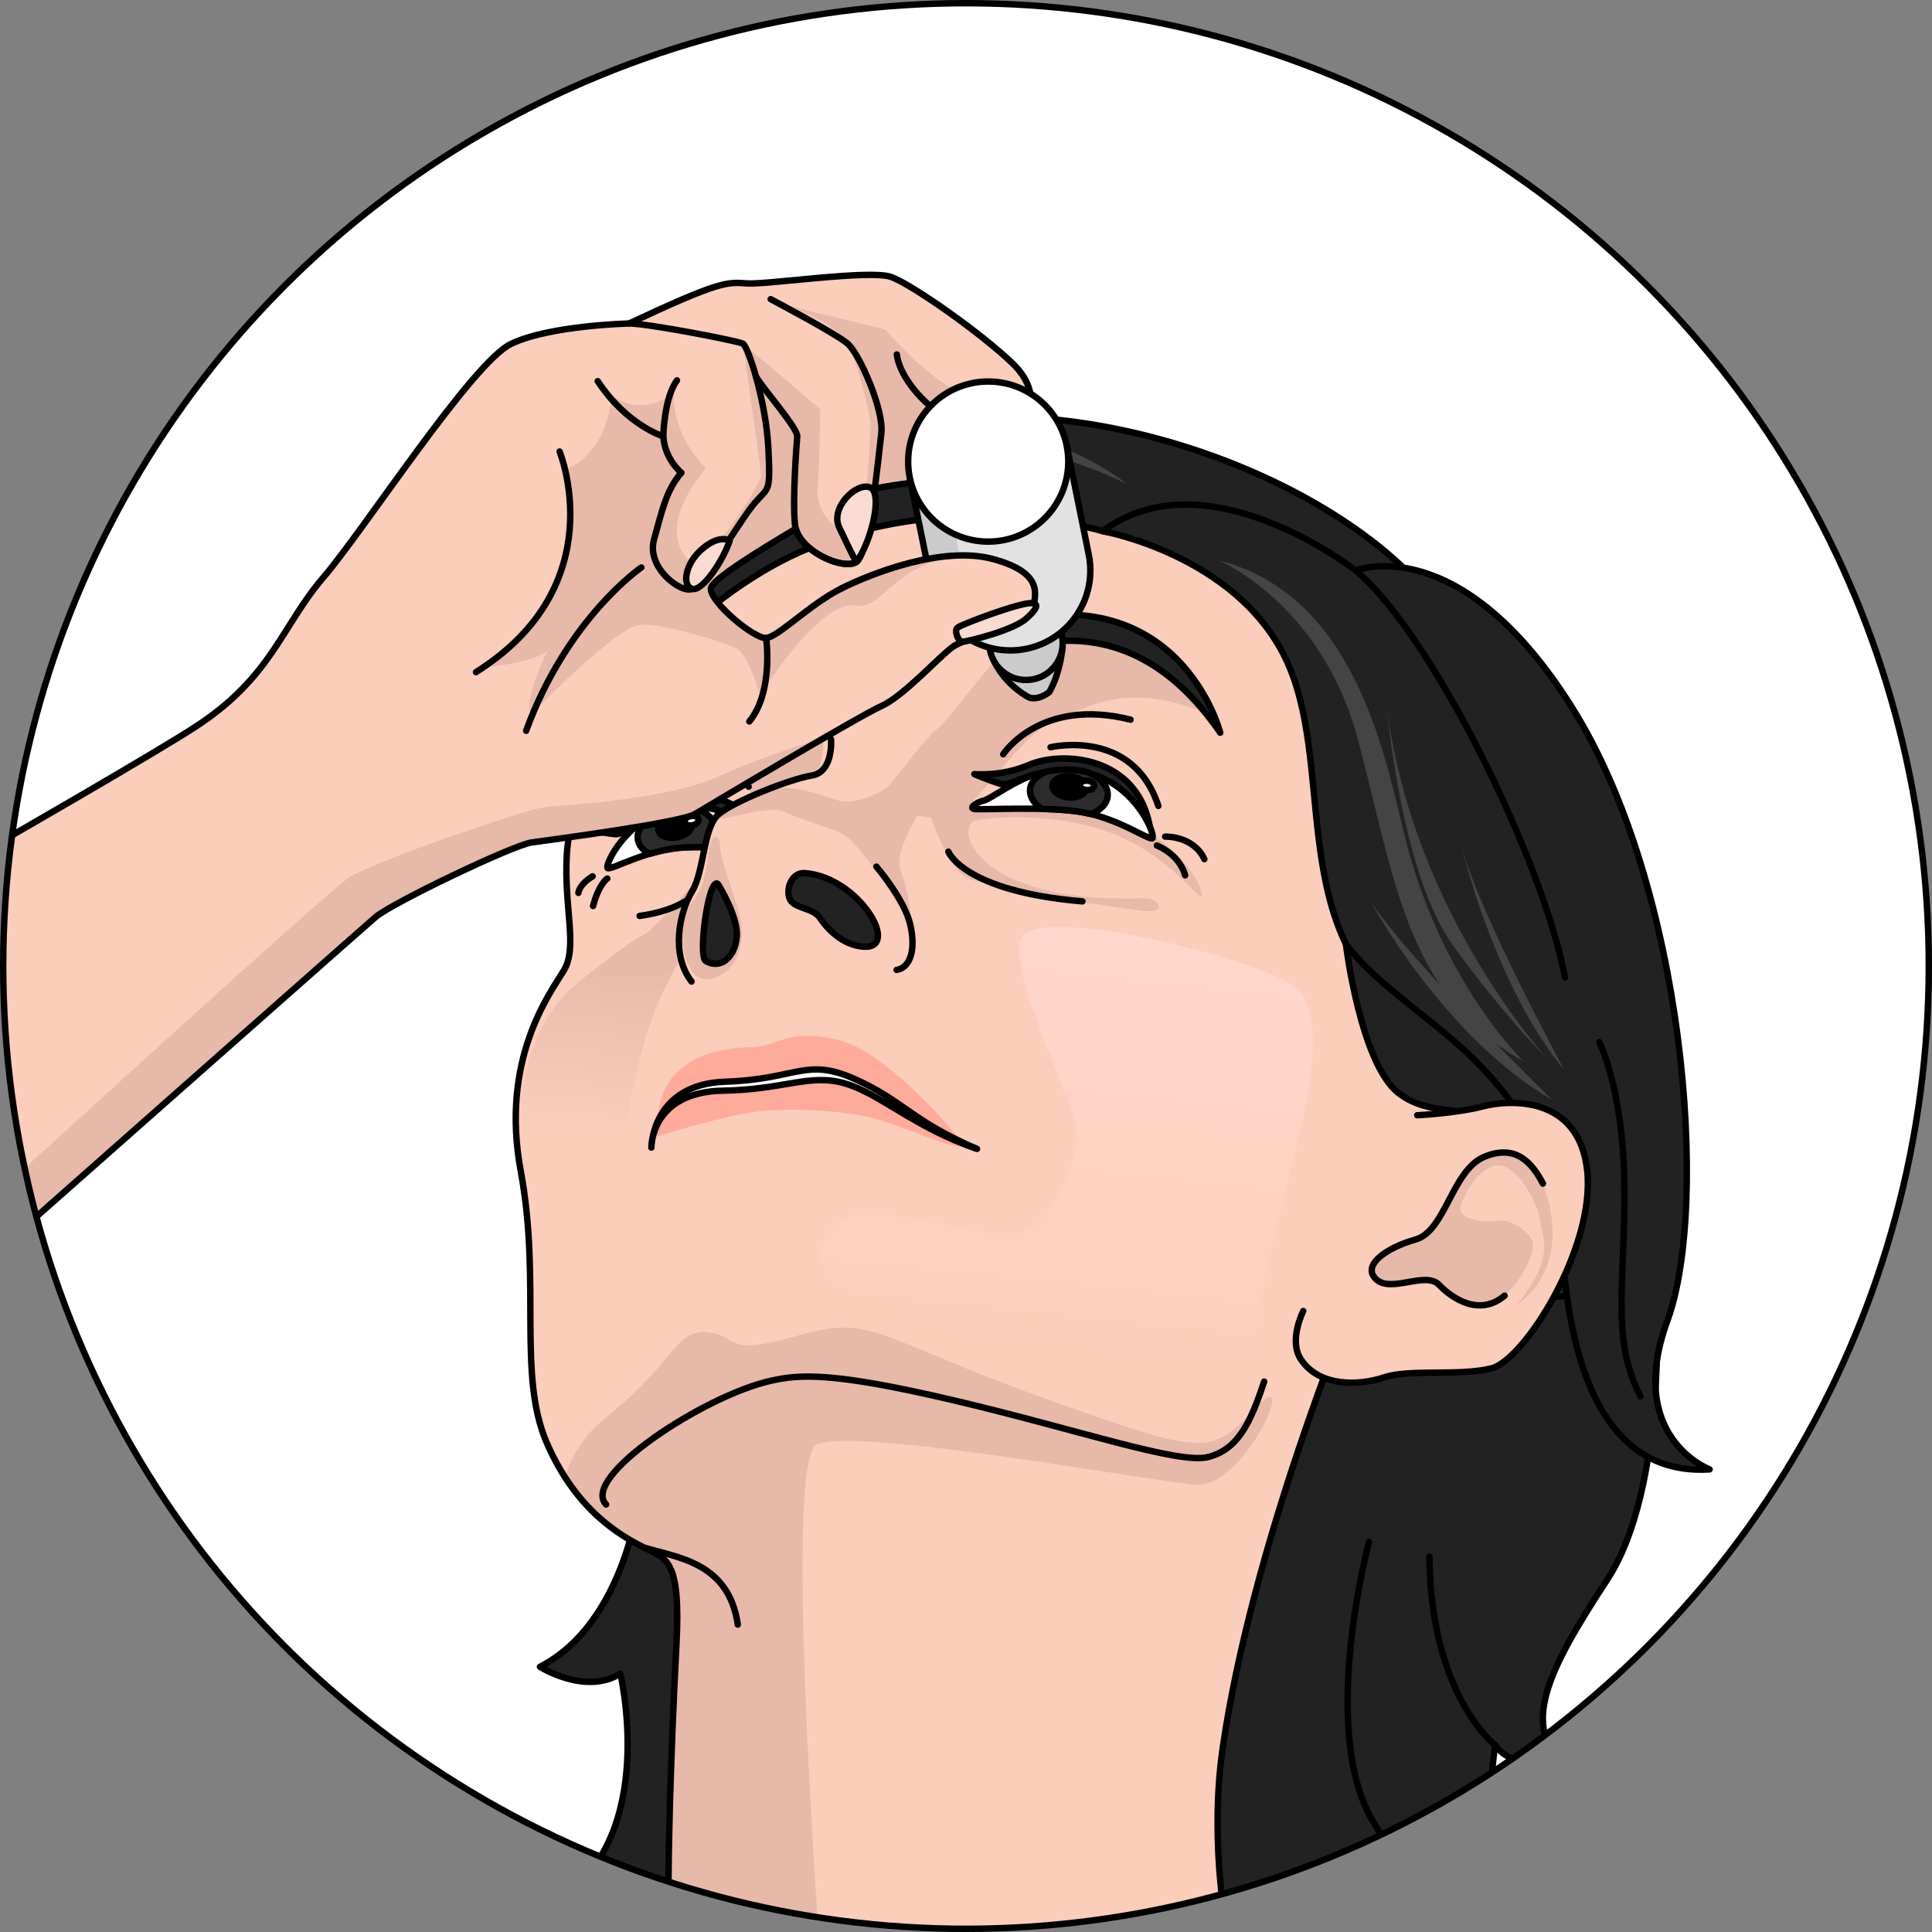 <?xml version="1.0" encoding="utf-8"?>
<!-- Generator: Adobe Illustrator 26.2.1, SVG Export Plug-In . SVG Version: 6.00 Build 0)  -->
<svg version="1.1" id="Camada_1" xmlns="http://www.w3.org/2000/svg" xmlns:xlink="http://www.w3.org/1999/xlink" x="0px" y="0px"
	 width="301px" height="301px" viewBox="0 0 301 301" enable-background="new 0 0 301 301" xml:space="preserve">
<rect x="0" y="0" width="301" height="301" fill="#808080" stroke="none"/>
<g>
	<g>
		<defs>
			<circle id="SVGID_1_" cx="150.5" cy="150.5" r="150"/>
		</defs>
		<clipPath id="SVGID_00000038381505473513050180000014596289654312448934_">
			<use xlink:href="#SVGID_1_"  overflow="visible"/>
		</clipPath>
		<g clip-path="url(#SVGID_00000038381505473513050180000014596289654312448934_)">
			<circle fill="#FFFFFF" cx="150.5" cy="150.5" r="150"/>
			<g>
				<path fill="#222222" stroke="#000000" stroke-linecap="round" stroke-linejoin="round" stroke-miterlimit="10" d="
					M99.695,232.529c0,0-2.04,20.215-15.575,27.155c0,0,7.062,4.483,12.531,1.064c0,0,5.959,25.101-9.455,35.119
					c0,0,15.595,10.709,30.966-6.431c15.371-17.141,6.867-57.992,6.867-57.992L99.695,232.529z"/>
				<g>
					<path fill="#FBCDBB" d="M100.122,104.637C94.24,115.47,88.8,124.813,88.31,133.098s1.761,14.455-0.47,18.109
						c-2.232,3.654-9.934,13.889-6.71,31.244c3.223,17.355-0.563,31.766,4.085,42.409c4.647,10.643,11.585,14.435,15.062,16.225
						c3.478,1.79,5.846,1.564,5.099,15.379c-0.746,13.815-2.017,46.375-0.555,49.274c1.462,2.9,96.821-1.172,96.821-1.172
						s-7.527-21.991-3.173-38.061c4.354-16.071,11.206-36.413,13.154-39.237c1.948-2.824,13.799-11.639,20.969-20.638
						c7.17-8.999,13.498-55.862,12.877-76.198c-0.621-20.337-38.89-42.376-57.289-49.49
						C169.781,73.829,120.623,66.878,100.122,104.637z"/>
					
						<linearGradient id="SVGID_00000181801162949724180370000017557045220953165978_" gradientUnits="userSpaceOnUse" x1="-135.777" y1="260.137" x2="-137.15" y2="328.778" gradientTransform="matrix(0.996 0.085 -0.085 0.996 327.421 -105.532)">
						<stop  offset="0" style="stop-color:#FFD8CC"/>
						<stop  offset="1" style="stop-color:#FBCDBB"/>
					</linearGradient>
					<path fill="url(#SVGID_00000181801162949724180370000017557045220953165978_)" d="M201.125,153.281
						c-8.687-4.941-40.282-12.377-42.114-7.021c-1.833,5.355,7.6,24.067,8.561,28.971c0.961,4.904-3.504,16.924-10.402,17.027
						c-6.898,0.103-21.596-5.279-25.99-2.207c-4.394,3.071-5.543,8.485,3.116,11.976s38.803,20.172,50.076,18.719
						s10.388-8.762,12.918-22.325C199.821,184.858,209.668,158.139,201.125,153.281z"/>
					<path fill="#E6B9A9" d="M127.263,225.015c5.994-2.694,51.404,5.647,59.035,6.295c7.632,0.648,16.388-19.508,9.348-12.017
						c-7.041,7.491-7.38,7.7-33.177-1.537c-25.798-9.237-26.428-13.134-38.253-9.654c-11.825,3.48-8.957-0.12-14.045-0.552
						c-5.088-0.432-4.884,4.71-15.869,13.385c-3.327,2.628-5.235,5.904-6.286,9.195c4.313,6.717,9.431,9.499,12.261,10.955
						c3.478,1.79,5.845,1.564,5.099,15.379c-0.746,13.815-2.017,46.374-0.555,49.274c0.456,0.905,10.067,1.131,23.071,1.013
						C125.986,278.691,122.86,226.993,127.263,225.015z"/>
					<path fill="#E6B9A9" d="M118.342,125.154c0,0-5.405-7.274-10.53-8.501c-5.126-1.228-10.311,1.977-12.252,2.446
						c-1.942,0.469,4.296-13.265,9.913-15.957c5.617-2.693,18.175,0.593,20.529,4.596c2.354,4.003,2.793,8.161,1.713,11.556
						C126.633,122.689,118.342,125.154,118.342,125.154z"/>
					<path fill="#E6B9A9" d="M163.574,96.906c-5.654-0.031-14.094,13.721-17.308,16.432c-3.214,2.711-6.294,7.753-8.822,10.191
						c-2.528,2.437,8.288,4.719,11.296,3.612c3.008-1.108,10.719-13.013,15.165-14.624c4.447-1.611,10.517-6.732,23.347-1.664
						C187.253,110.851,184.45,97.021,163.574,96.906z"/>
					
						<linearGradient id="SVGID_00000090983340097852143720000013652759410282396817_" gradientUnits="userSpaceOnUse" x1="-206.486" y1="272.901" x2="-206.486" y2="300.562" gradientTransform="matrix(0.996 0.085 -0.085 0.996 327.421 -105.532)">
						<stop  offset="0" style="stop-color:#E5B8A8"/>
						<stop  offset="1" style="stop-color:#FBCDBB"/>
					</linearGradient>
					<path fill="url(#SVGID_00000090983340097852143720000013652759410282396817_)" d="M110.115,135.278
						c0,0-8.246,9.791-9.832,10.356c-1.587,0.565-9.676,6.872-11.346,8.409c-1.669,1.537-8.243,8.113-7.791,22.56
						c0.452,14.447,2.221,8.442,2.176,7.319c-0.044-1.123,6.987,3.578,11.838-3.269c4.852-6.847,1.426-18.516,14.192-36.373
						C122.118,126.423,110.115,135.278,110.115,135.278z"/>
					<path fill="#E6B9A9" d="M177.329,141.833c0,0-24.244-3.385-27.067-5.282c-2.822-1.897-5.417-9.784-5.417-9.784
						s6.479-2.723,19.672-1.934c13.193,0.789,21.69,10.119,22.637,14.038c0.852,3.528-4.118-5.764-14.979-9.451
						c-7.738-2.627-16.763-2.303-20.139-1.595c-3.375,0.708-0.755,12.953,26.156,12.128c0,0,0.939-0.085,1.492,0.263
						C180.847,140.945,181.586,142.354,177.329,141.833z"/>
					<path fill="none" stroke="#000000" stroke-linecap="round" stroke-linejoin="round" stroke-miterlimit="10" d="
						M100.122,104.637C94.24,115.47,88.8,124.813,88.31,133.098s1.761,14.455-0.47,18.109c-2.232,3.654-9.934,13.889-6.71,31.244
						c3.223,17.355-0.563,31.766,4.085,42.409c4.647,10.643,11.585,14.435,15.062,16.225c3.478,1.79,5.846,1.564,5.099,15.379
						c-0.746,13.815-2.017,46.375-0.555,49.274c1.462,2.9,96.821-1.172,96.821-1.172s-7.527-21.991-3.173-38.061
						c4.354-16.071,11.206-36.413,13.154-39.237c1.948-2.824,13.799-11.639,20.969-20.638c7.17-8.999,13.498-55.862,12.877-76.198
						c-0.621-20.337-38.89-42.376-57.289-49.49C169.781,73.829,120.623,66.878,100.122,104.637z"/>
					<path fill="none" stroke="#000000" stroke-linecap="round" stroke-linejoin="round" stroke-miterlimit="10" d="M196.951,215.24
						c-2.157,6.543-4.098,10.541-8.685,11.753c-4.587,1.212-20.452-4.299-39.606-8.808c-19.153-4.509-24.103-4.055-28.564-3.066
						c-10.445,2.316-29.785,15.085-25.658,19.279"/>
					<path fill="none" stroke="#000000" stroke-linecap="round" stroke-linejoin="round" stroke-miterlimit="10" d="
						M100.277,241.085c5.307,1.625,13.256,2.3,14.672,12.028"/>
				</g>
				<g>
					<path fill="#FFAB9B" d="M150.413,178.531c0,0-11.516-14.439-19.667-16.467c-8.151-2.028-9.44,1.048-13.759,1.092
						c-4.32,0.044-15.511,1.149-14.537,13.871c0,0,7.495-2.343,13.245-3.499s15.987-0.697,21.494,1.003
						C142.696,176.231,148.609,179.2,150.413,178.531z"/>
					<path fill="#FFFFFF" stroke="#000000" stroke-linecap="round" stroke-linejoin="round" stroke-miterlimit="10" d="
						M133.113,168.081c-7.597-3.368-8.957,0.082-20.103,0.443c-11.482,0.371-11.532,10.27-11.532,10.27s-0.128-8.697,11.213-8.874
						c9.544-0.149,13.431-2.726,18.947-1.127c5.516,1.599,10.745,6.842,20.585,10.201
						C142.151,174.725,140.709,171.45,133.113,168.081z"/>
				</g>
				<path fill="#222222" stroke="#000000" stroke-linecap="round" stroke-linejoin="round" stroke-miterlimit="10" d="
					M238.081,190.395c0.402-0.346,2.59,24.181-5.97,29.432c-8.559,5.251-19.331,1.347-26.536,10.771c0,0,6.544-4.142,20.742-0.373
					c14.199,3.768,25.795,0.098,28.738-6.527l-4.381-33.894L238.081,190.395z"/>
				<g>
					<path fill="#222222" stroke="#000000" stroke-linecap="round" stroke-linejoin="round" stroke-miterlimit="10" d="
						M258.042,201.105c0,0,1.895,30.48-7.669,45.041c-9.564,14.561-13.482,22.982-6.318,29.142c0,0-8.515,0.548-11.098-3.403
						c0,0-3.447,20.316,4.494,30.385c7.941,10.069,17.35,14.925,17.35,14.925s-11.481,9.487-29.686,2.603
						c0,0,6.367,18.049-8.498,22.124c-14.865,4.075-30.717-38.052-26.108-69.688c4.608-31.636,19.896-68.342,19.896-68.342
						L258.042,201.105z"/>
					<path fill="none" stroke="#000000" stroke-linecap="round" stroke-linejoin="round" stroke-miterlimit="10" d="
						M232.957,271.885c0,0-10.015-7.571-10.272-29.371"/>
					<path fill="none" stroke="#000000" stroke-linecap="round" stroke-linejoin="round" stroke-miterlimit="10" d="
						M213.298,240.222c0,0-8.02,29.638,0.785,43.837c8.805,14.199,7.079,21.953,16.294,26.578"/>
				</g>
				<g>
					<g>
						<path fill="#FFFFFF" stroke="#000000" stroke-linecap="round" stroke-linejoin="round" stroke-miterlimit="10" d="
							M112.756,126.437c3.475,1.11,7.612,4.82,8.529,5.078c0.918,0.259,2.362,1.302,1.445,1.436
							c-0.916,0.134-11.267-1.402-16.897-0.86c-5.629,0.543-10.204,3.308-11.121,3.181
							C93.796,135.144,99.777,122.29,112.756,126.437z"/>
						<g>
							<path fill="#2B2B2B" stroke="#000000" stroke-linecap="round" stroke-linejoin="round" stroke-miterlimit="10" d="
								M109.55,131.983c1.282-0.958,1.989-2.205,1.754-3.41c-0.402-2.061-3.395-3.212-6.686-2.571
								c-0.182,0.036-0.36,0.078-0.537,0.122c-0.493,0.14-0.969,0.301-1.423,0.489c-0.065,0.028-0.131,0.057-0.194,0.086
								c-0.041,0.018-0.081,0.037-0.122,0.055c-2.02,0.984-3.256,2.599-2.955,4.141c0.177,0.908,0.857,1.638,1.843,2.117
								c1.402-0.411,2.955-0.763,4.603-0.922C106.928,131.986,108.203,131.959,109.55,131.983z"/>
							<path stroke="#000000" stroke-linecap="round" stroke-linejoin="round" stroke-miterlimit="10" d="M107.773,128.32
								c0.175,0.901-0.848,1.858-2.286,2.138c-1.438,0.28-2.746-0.223-2.922-1.124c-0.175-0.901,0.848-1.858,2.286-2.138
								S107.598,127.419,107.773,128.32z"/>
							<path fill="#FFFFFF" stroke="#000000" stroke-linecap="round" stroke-linejoin="round" stroke-miterlimit="10" d="
								M108.838,127.644c0.077,0.396-0.35,0.812-0.953,0.929c-0.604,0.118-1.155-0.108-1.233-0.503
								c-0.077-0.396,0.35-0.812,0.953-0.929C108.209,127.023,108.761,127.249,108.838,127.644z"/>
						</g>
						<path fill="#222222" stroke="#000000" stroke-linecap="round" stroke-linejoin="round" stroke-miterlimit="10" d="
							M119.771,131.885c0,0-4.014-5.736-10.531-6.098c-8.3-0.462-11.418,4.389-13.46,4.172c-2.105-0.224-4.315-0.734-4.315-0.734
							s4.198-0.369,8.082-3.009C104.143,123.092,115.639,121.617,119.771,131.885z"/>
					</g>
					<path fill="none" stroke="#000000" stroke-linecap="round" stroke-linejoin="round" stroke-miterlimit="10" d="M94.614,136.874
						c0,0-1.302,0.814-2.213,4.282"/>
					<path fill="none" stroke="#000000" stroke-linecap="round" stroke-linejoin="round" stroke-miterlimit="10" d="
						M110.294,136.473c0,0-1.078,4.882-10.641,6.225"/>
					<path fill="none" stroke="#000000" stroke-linecap="round" stroke-linejoin="round" stroke-miterlimit="10" d="M92.332,136.526
						c0,0-1.941,1.068-2.224,2.586"/>
					<path fill="none" stroke="#000000" stroke-linecap="round" stroke-linejoin="round" stroke-miterlimit="10" d="M116.64,122.559
						c0,0-4.938-7.202-12.925-5.722"/>
				</g>
				<path fill="#222222" stroke="#000000" stroke-linecap="round" stroke-linejoin="round" stroke-miterlimit="10" d="
					M154.843,97.441c0,0-0.882,1.312,0.16,3.559c1.042,2.247,19.327-9.765,35.107,13.155
					C190.11,114.155,183.759,89.107,154.843,97.441z"/>
				<path fill="#222222" stroke="#000000" stroke-linecap="round" stroke-linejoin="round" stroke-miterlimit="10" d="
					M123.943,101.573c0,0,0.623,1.389-0.42,3.528c-1.044,2.139-16.205-11.113-28.821,8.967
					C94.702,114.068,100.871,92.24,123.943,101.573z"/>
				<g>
					<path fill="#FBCDBB" d="M107.743,152.924c-3.292-4.21-1.888-10.829,0.069-14.031c1.956-3.203,1.72-9.987,4.139-12.027
						c2.419-2.04,11.105-5.488,14.521-6.04c3.416-0.552,3.006-5.64,3.006-5.64l7.22,1.49l-1.893,17.869
						c0,0,3.896,13.102,3.044,14.281C136.996,150.005,107.743,152.924,107.743,152.924z"/>
					<path fill="#E6B9A9" d="M141.828,144.097c0,0-7.578-13.066-11.04-14.433c-3.462-1.368-5.919-1.934-8.671-3.241
						c-2.752-1.307-12.254,2.645-10.167,0.443c0,0,6.786-3.856,9.975-4.066c3.083-0.203,6.757,1.379,8.742,1.928
						s5.106-0.328,8.208-2.477c3.102-2.149,4.911,3.464,4.911,3.464s-4.644,6.842-3.503,9.859
						C141.424,138.591,142.003,141.84,141.828,144.097z"/>
					<path fill="#E6B9A9" d="M107.417,150.576c0,0,1.002,3.023,4.338,1.627c3.336-1.395,4.245-5.515,3.672-8.641
						c-0.574-3.126-3.237-9.648-3.223-11.465c0.014-1.817-0.911-2.455-1.481-0.685c-0.57,1.77-0.519,6.111-2.711,8.862
						C105.82,143.027,105.916,148.49,107.417,150.576z"/>
					<path fill="none" stroke="#000000" stroke-linecap="round" stroke-linejoin="round" stroke-miterlimit="10" d="
						M129.477,115.185c0,0,0.41,5.088-3.006,5.64c-3.416,0.552-12.101,4-14.521,6.04c-2.419,2.04-2.183,8.824-4.139,12.027
						c-1.956,3.203-3.361,9.821-0.069,14.031"/>
					<path fill="#222222" stroke="#000000" stroke-linecap="round" stroke-linejoin="round" stroke-miterlimit="10" d="
						M111.942,137.86c0,0,3.112,5.017,2.851,8.083c-0.26,3.066-2.416,5.158-4.815,3.802
						C108.633,148.985,110.531,135.78,111.942,137.86z"/>
					<path fill="#222222" stroke="#000000" stroke-linecap="round" stroke-linejoin="round" stroke-miterlimit="10" d="
						M125.456,136.028c-2.347-0.199-3.125,2.92-2.311,4.222c0.814,1.302,3.595,1.23,4.596,2.754
						c1.001,1.524,3.484,4.326,6.914,4.492C140.283,147.768,133.883,136.743,125.456,136.028z"/>
					<path fill="none" stroke="#000000" stroke-linecap="round" stroke-linejoin="round" stroke-miterlimit="10" d="
						M136.537,135.016c0,0,4.396,5.1,5.291,9.081c0.895,3.981-0.053,6.675-2.137,7.012"/>
				</g>
				<g>
					<path fill="#222222" stroke="#000000" stroke-linecap="round" stroke-linejoin="round" stroke-miterlimit="10" d="
						M171.799,82.754c0,0-22.692-6.838-45.923,2.719c-14.443,5.942-25.755,19.164-25.755,19.164s-3.991-21.05,28.564-34.725
						c32.555-13.676,76.975,2.923,93.242,21.997L171.799,82.754z"/>
					<path fill="#444444" d="M119.23,78.997c0,0,23.824-19.515,56.346-3.579C175.576,75.418,149.016,53.297,119.23,78.997z"/>
					<path fill="#444444" d="M114.584,84.458c0,0,16.553-17.623,45.13-11.851C159.713,72.607,133.589,69.97,114.584,84.458z"/>
				</g>
				<g>
					<g>
						<path fill="#222222" stroke="#000000" stroke-linecap="round" stroke-linejoin="round" stroke-miterlimit="10" d="
							M171.799,82.754c0,0,20.612,3.672,28.431,19.709c7.819,16.037,0.341,41.237,17.369,54.426
							c17.029,13.189,24.734,23.025,25.357,30.764c0.624,7.739,0.215,42.721,23.397,41.274c0,0-13.243-4.968-6.571-23.19
							c6.672-18.223,2.563-67.893-14.937-95.641c-17.5-27.748-33.641-21.219-33.641-21.219S187.984,70.677,171.799,82.754z"/>
						<path fill="none" stroke="#000000" stroke-linecap="round" stroke-linejoin="round" stroke-miterlimit="10" d="
							M211.206,88.877c11.963,9.984,29.239,45.399,32.62,63.408"/>
						<path fill="none" stroke="#000000" stroke-linecap="round" stroke-linejoin="round" stroke-miterlimit="10" d="
							M249.163,162.346c0,0,3.664,7.144,3.905,21.896c0.242,14.753-2.264,24.148,2.509,33.308"/>
					</g>
					<path fill="#222222" stroke="#000000" stroke-linecap="round" stroke-linejoin="round" stroke-miterlimit="10" d="
						M209.677,147.039c0,0,2.271,18.582,8.175,23.231c5.904,4.65,13.052,0.612,21.285,7.705c0,0-1.774-4.889-8.441-11.86
						C224.027,159.144,214.448,153.64,209.677,147.039z"/>
					<path fill="#444444" d="M189.833,87.294c0,0,15.961,6.583,21.689,27.772c5.729,21.189,7.273,39.931,25.841,50.291
						c0,0-12.958-12.393-18.546-35.242C215.634,117.095,210.918,92.639,189.833,87.294z"/>
					<path fill="#444444" d="M216.098,110.436c0,0,2.209,25.699,10.255,36.838c8.046,11.139,14.801,17.777,14.801,17.777
						S220.269,142.575,216.098,110.436z"/>
					<path fill="#444444" d="M227.675,131.703c0,0,5.053,21.759,16.054,35.031C243.729,166.734,230.168,141.743,227.675,131.703z"/>
					<path fill="#444444" d="M213.731,140.765c0,0,11.197,20.817,28.139,30.62C241.87,171.386,220.81,150.986,213.731,140.765z"/>
				</g>
				<g>
					<path fill="#FBCDBB" stroke="#000000" stroke-linecap="round" stroke-linejoin="round" stroke-miterlimit="10" d="
						M220.797,173.755c0,0,6.203-0.315,10.224-1.378c4.021-1.062,15.033-1.811,16.269,10.085
						c1.236,11.896-9.804,29.488-14.963,30.734c-5.159,1.246-12.638,0.05-16.682,1.391c-4.044,1.341-10.101,1.482-12.958-2.785
						c-1.993-2.977,0.36-7.549,0.36-7.549"/>
					<path fill="#E6B9A9" d="M240.387,184.403c-1.256-3.424-4.241-6.256-9.193-4.15c-4.951,2.106-6.035,11.559-10.637,12.853
						c-4.602,1.294-8.486,4.052-6.143,6.216c2.343,2.164,7.691-1.312,9.756,0.829c2.064,2.141,6.444,5.179,10.242,1.712
						c3.121-2.849,4.714-7.044,4.409-8.308c-0.305-1.263-3.185-3.777-5.49-3.354c-2.304,0.423-5.955-0.3-5.816-1.938
						c0.139-1.638,3.066-6.958,6.137-6.697c3.071,0.261,6.065,6.29,6.284,8.577c0.218,2.287,2.619,5.585-3.587,13.101
						C236.349,203.245,245.381,198.021,240.387,184.403z"/>
					<path fill="none" stroke="#000000" stroke-linecap="round" stroke-linejoin="round" stroke-miterlimit="10" d="
						M240.387,184.403c-1.691-3.232-4.241-6.256-9.193-4.15c-4.951,2.106-6.035,11.559-10.637,12.853
						c-4.602,1.294-8.486,4.052-6.143,6.216c2.343,2.164,7.691-1.312,9.756,0.829c2.064,2.141,6.311,5.028,10.242,1.712"/>
				</g>
				<g>
					<path fill="#FFFFFF" stroke="#000000" stroke-linecap="round" stroke-linejoin="round" stroke-miterlimit="10" d="
						M162.22,120.349c-3.554,0.824-7.978,4.185-8.914,4.369c-0.936,0.183-2.46,1.105-1.557,1.314
						c0.902,0.208,11.344-0.482,16.911,0.516c5.567,0.998,9.901,4.127,10.825,4.074C180.409,130.568,175.493,117.271,162.22,120.349
						z"/>
					<path fill="none" stroke="#000000" stroke-linecap="round" stroke-linejoin="round" stroke-miterlimit="10" d="
						M156.295,117.509c0,0,5.794-8.935,19.847-5.385"/>
					<path fill="none" stroke="#000000" stroke-linecap="round" stroke-linejoin="round" stroke-miterlimit="10" d="
						M163.672,116.422c0,0,12.796-3.091,16.793,9.139"/>
					<path fill="none" stroke="#000000" stroke-linecap="round" stroke-linejoin="round" stroke-miterlimit="10" d="
						M180.237,131.725c0,0,3.417,1.251,4.41,4.645"/>
					<path fill="none" stroke="#000000" stroke-linecap="round" stroke-linejoin="round" stroke-miterlimit="10" d="
						M147.749,132.691c0,0,2.295,6.163,20.894,7.742"/>
					<path fill="none" stroke="#000000" stroke-linecap="round" stroke-linejoin="round" stroke-miterlimit="10" d="M181.529,130.34
						c0,0,4.391-0.161,6.107,3.508"/>
					<path fill="#222222" stroke="#000000" stroke-linecap="round" stroke-linejoin="round" stroke-miterlimit="10" d="
						M179.097,128.556c0,0-2.859-6.391-9.19-7.977c-8.064-2.02-12.041,2.154-14.006,1.556c-2.025-0.617-4.098-1.535-4.098-1.535
						s4.192,0.43,8.505-1.429C165.41,116.971,176.978,117.693,179.097,128.556z"/>
					<g>
						<path fill="#2B2B2B" stroke="#000000" stroke-linecap="round" stroke-linejoin="round" stroke-miterlimit="10" d="
							M172.577,124.018c0.131-1.538-1.223-2.983-3.274-3.755c-1.781-0.422-3.811-0.514-6.107-0.107
							c-1.547,0.564-2.611,1.586-2.717,2.835c-0.097,1.141,0.625,2.23,1.84,3.033c2.297,0.059,4.566,0.205,6.339,0.524
							c0.437,0.078,0.863,0.173,1.284,0.276C171.445,126.253,172.473,125.245,172.577,124.018z"/>
						<path stroke="#000000" stroke-linecap="round" stroke-linejoin="round" stroke-miterlimit="10" d="M169.25,122.808
							c-0.078,0.914-1.324,1.555-2.784,1.431s-2.58-0.966-2.503-1.88c0.078-0.914,1.324-1.555,2.784-1.431
							S169.327,121.894,169.25,122.808z"/>
						<path fill="#FFFFFF" stroke="#000000" stroke-linecap="round" stroke-linejoin="round" stroke-miterlimit="10" d="
							M170.458,122.45c-0.034,0.402-0.558,0.685-1.171,0.633c-0.613-0.052-1.082-0.42-1.048-0.822
							c0.034-0.402,0.559-0.685,1.171-0.633S170.493,122.048,170.458,122.45z"/>
					</g>
				</g>
			</g>
			<g>
				<g>
					<path fill="#FBCDBB" d="M30.717,113.055c11.665-7.692,13.203-15.562,19.627-23.05c6.425-7.488,23.212-33.525,29.279-36.431
						c6.066-2.906,18.38-3.172,18.38-3.172c14.037-6.585,15.259-6.489,18.313-6.25c3.054,0.239,19.224-2.184,22.513-1.005
						c3.288,1.179,14.064,8.783,18.922,13.465s2.08,8.768,2.08,8.768c5.846,3.838,4.17,9.546,2.266,10.319
						c-1.904,0.773-12.499-1.285-15.907-0.937c-2.171,0.222-6.476,0.652-9.907,1.365c-0.692,5.164-1.671,10.691-2.902,11.447
						c-1.987,1.22-8.383-1.492-9.398-5.204c-5.985,3.567-13.124,7.968-13.228,9.288c-0.167,2.138,6.757,7.904,8.614,7.742
						c1.857-0.162,6.868-5.302,11.665-7.692c4.797-2.391,15.894-6.747,23.716-4.599c7.822,2.148,6.643,5.437,6.146,7.856
						c-0.497,2.42-10.157,4.122-12.438,5.788c-2.281,1.665-7.67,7.697-11.174,9.267c-3.503,1.57-26.714,15.427-28.972,16.787
						c-2.257,1.36-22.751,4.059-25.548,4.455c-2.797,0.396-21.63,9.371-24.265,11.624c-2.635,2.252-98.382,86.957-98.382,86.957
						l-19.843-64.552C-59.724,165.293,19.052,120.748,30.717,113.055z"/>
					<path fill="#E6B9A9" d="M112.535,120.722c-8.733,4.11-25.171,4.623-28.254,5.137s-25.685,8.219-29.795,10.788
						s-79.11,71.405-79.11,71.405l1.956,6.566c27.689-24.492,79.244-70.086,81.168-71.73c2.635-2.252,21.468-11.228,24.265-11.624
						c2.797-0.396,23.291-3.095,25.548-4.455c1.507-0.908,12.343-7.38,20.428-12.053
						C122.816,116.67,116.411,118.898,112.535,120.722z"/>
					<path fill="#E6B9A9" d="M85.369,101.255c-1.543,1.838-9.162,2.642-9.162,2.642c17.052-14.059,11.338-30.458,11.338-30.458
						C95.338,70.41,95.2,61.444,95.2,61.444c5.002,4.03,9.823-0.351,9.823-0.351c-0.522,6.676,4.949,11.862,4.949,11.862
						c-8.337,9.983-2.844,14.89-1.453,14.999c1.391,0.109,10.202-12.356,10.054-14.046c-0.148-1.691-2.853-20.379-2.853-20.379
						l12.046,10.184c0,0-0.031,7.554-0.401,12.283c-0.37,4.729,4.163,7.602,5.897,6.898c1.734-0.704,2.222-14.099,2.375-16.046
						c0.152-1.947-1.998-10.231-3.585-13.311c-1.587-3.08-9.186-5.879-9.186-5.879l15.103,3.7c0,0,6.388,7.776,12.89,10.524
						c3.277,1.385,6.872,0.519,9.632-0.68c0.49,2.47-0.659,4.181-0.659,4.181c5.846,3.838,4.17,9.546,2.266,10.319
						c-1.904,0.773-12.499-1.285-15.907-0.937c-2.171,0.222-6.476,0.652-9.907,1.365c-0.692,5.164-1.671,10.691-2.902,11.447
						c-1.987,1.22-8.383-1.492-9.398-5.204c-5.985,3.567-13.124,7.968-13.228,9.288c-0.167,2.138,6.757,7.904,8.614,7.742
						c1.857-0.162,6.868-5.302,11.665-7.692c4.148-2.067,13.003-5.596,20.381-5.126c-12.179,0.311-13.628,8.604-18.211,7.78
						c-5.52-0.991-14.805,13.954-14.805,13.954s-1.747-6.293-3.628-7.28c-1.882-0.987-11.443-3.974-15.103-3.7
						c-3.66,0.273-17.052,14.059-17.052,14.059C81.743,108.248,85.369,101.255,85.369,101.255z"/>
					<path fill="none" stroke="#000000" stroke-linecap="round" stroke-linejoin="round" stroke-miterlimit="10" d="M120.072,46.609
						c0,0,10.108,5.327,11.98,6.925s5.717,10.428,5.255,14.021c-0.463,3.593-1.828,18.73-3.925,20.017
						c-2.097,1.288-9.114-1.802-9.525-5.826s0.252-12.502,0.351-13.764c0.099-1.263-5.482-7.617-6.438-9.325"/>
					<path fill="none" stroke="#000000" stroke-linecap="round" stroke-linejoin="round" stroke-miterlimit="10" d="M30.717,113.055
						c11.665-7.692,13.203-15.562,19.627-23.05c6.425-7.488,23.212-33.525,29.279-36.431c6.066-2.906,18.38-3.172,18.38-3.172
						c14.037-6.585,15.259-6.489,18.313-6.25c3.054,0.239,19.224-2.184,22.513-1.005c3.288,1.179,14.064,8.783,18.922,13.465
						s2.08,8.768,2.08,8.768c5.846,3.838,4.17,9.546,2.266,10.319c-1.904,0.773-12.499-1.285-15.907-0.937
						c-2.171,0.222-6.476,0.652-9.907,1.365c-0.692,5.164-1.671,10.691-2.902,11.447c-1.987,1.22-8.383-1.492-9.398-5.204
						c-5.985,3.567-13.124,7.968-13.228,9.288c-0.167,2.138,6.757,7.904,8.614,7.742c1.857-0.162,6.868-5.302,11.665-7.692
						c4.797-2.391,15.894-6.747,23.716-4.599c7.822,2.148,6.643,5.437,6.146,7.856c-0.497,2.42-10.157,4.122-12.438,5.788
						c-2.281,1.665-7.67,7.697-11.174,9.267c-3.503,1.57-26.714,15.427-28.972,16.787c-2.257,1.36-22.751,4.059-25.548,4.455
						c-2.797,0.396-21.63,9.371-24.265,11.624c-2.635,2.252-98.382,86.957-98.382,86.957l-19.843-64.552
						C-59.724,165.293,19.052,120.748,30.717,113.055z"/>
					<path fill="none" stroke="#000000" stroke-linecap="round" stroke-linejoin="round" stroke-miterlimit="10" d="M98.003,50.402
						c2.722-0.044,16.844,2.694,17.717,3.126s3.637,9.176,3.989,16.281c0.352,7.105,0.076,5.994-2.12,8.545
						c-2.196,2.55-8.064,12.616-9.758,13.391c-1.694,0.775-7.183-3.284-5.929-7.722c1.255-4.439,1.869-7.657,4.259-10.373
						c0,0-2.564-2.015-2.823-5.665c0,0-5.673-1.714-10.215-8.602"/>
					<path fill="none" stroke="#000000" stroke-linecap="round" stroke-linejoin="round" stroke-miterlimit="10" d="M103.338,67.984
						c0,0,0.105-5.98,2.134-8.725"/>
					<path fill="none" stroke="#000000" stroke-linecap="round" stroke-linejoin="round" stroke-miterlimit="10" d="M87.184,70.349
						c0,0,8.534,20.811-13.032,34.367"/>
					<path fill="none" stroke="#000000" stroke-linecap="round" stroke-linejoin="round" stroke-miterlimit="10" d="M81.966,113.857
						c6.461-17.641,17.96-25.452,17.96-25.452"/>
					<path fill="none" stroke="#000000" stroke-linecap="round" stroke-linejoin="round" stroke-miterlimit="10" d="M119.37,99.4
						c0,0,1.178,8.401-2.63,13.003"/>
					<path fill="#F9DBD2" stroke="#000000" stroke-linecap="round" stroke-linejoin="round" stroke-miterlimit="10" d="
						M113.682,84.218c0,0-1.553-1.029-4.275,1.299c-2.723,2.328-3.171,5.74-1.576,6.228
						C109.426,92.232,112.721,87.227,113.682,84.218z"/>
					<path fill="none" stroke="#000000" stroke-linecap="round" stroke-linejoin="round" stroke-miterlimit="10" d="M159.83,65.379
						c0,0-5.443,1.879-9.715,0.819c-4.272-1.06-9.829-6.576-10.393-10.975"/>
					<path fill="#F9DBD2" stroke="#000000" stroke-linecap="round" stroke-linejoin="round" stroke-miterlimit="10" d="
						M133.381,87.573c0,0-1.26-2.458-2.657-5.47c-1.398-3.013,2.729-7.045,4.837-6.155
						C137.669,76.839,135.591,84.843,133.381,87.573z"/>
				</g>
				<g>
					<path fill="#CBCBCB" stroke="#000000" stroke-linecap="round" stroke-linejoin="round" stroke-miterlimit="10" d="
						M165.546,100.678c0,0-0.23,3.866-2.051,7.118c0,0-1.521,1.339-3.116,0.888c0,0-3.5-1.659-5.467-5.603L165.546,100.678z"/>
					<path fill="#CBCBCB" stroke="#000000" stroke-linecap="round" stroke-linejoin="round" stroke-miterlimit="10" d="
						M152.697,93.667l11.167-2.385l1.572,7.758c0.112,0.525,0.154,1.074,0.11,1.637c-0.246,3.143-2.993,5.492-6.136,5.246
						c-2.58-0.202-4.622-2.091-5.136-4.499L152.697,93.667z"/>
					<path fill="#E2E2E2" d="M141.761,74.517l24.399-5.212l3.434,16.951c0.245,1.148,0.337,2.348,0.241,3.577
						c-0.537,6.867-6.54,11.999-13.407,11.462c-5.638-0.441-10.099-4.568-11.221-9.83L141.761,74.517z"/>
					<path fill="#CBCBCB" d="M147.547,76.847l4.213,20.719c0.209,0.982,0.524,1.925,0.914,2.831
						c-3.795-1.556-6.608-4.909-7.466-8.932l-3.447-16.948L147.547,76.847z"/>
					<path fill="none" stroke="#000000" stroke-linecap="round" stroke-linejoin="round" stroke-miterlimit="10" d="M141.761,74.517
						l24.399-5.212l3.434,16.951c0.245,1.148,0.337,2.348,0.241,3.577c-0.537,6.867-6.54,11.999-13.407,11.462
						c-5.638-0.441-10.099-4.568-11.221-9.83L141.761,74.517z"/>
					
						<circle fill="#FFFFFF" stroke="#000000" stroke-linecap="round" stroke-linejoin="round" stroke-miterlimit="10" cx="153.961" cy="71.911" r="12.472"/>
				</g>
				<g>
					<path fill="#FBCDBB" d="M131.035,91.707c4.797-2.391,15.894-6.747,23.716-4.599c7.822,2.148,6.643,5.437,6.146,7.856
						c-0.497,2.42-10.157,4.122-12.438,5.788"/>
					<path fill="#E6B9A9" d="M131.938,91.271c0.112-0.053,0.236-0.108,0.353-0.163c0.213-0.098,0.429-0.197,0.657-0.299
						c0.16-0.071,0.329-0.144,0.496-0.217c0.199-0.086,0.401-0.173,0.609-0.261c0.198-0.083,0.4-0.167,0.606-0.25
						c0.189-0.077,0.382-0.154,0.578-0.232c0.234-0.093,0.47-0.185,0.713-0.278c0.169-0.065,0.344-0.128,0.517-0.193
						c0.277-0.103,0.555-0.205,0.841-0.307c0.109-0.038,0.222-0.076,0.332-0.114c1.162-0.402,2.386-0.786,3.649-1.124
						c0.045-0.012,0.089-0.025,0.133-0.037c0.391-0.103,0.786-0.2,1.183-0.294c0.103-0.024,0.205-0.049,0.308-0.073
						c0.384-0.088,0.771-0.17,1.159-0.247c0.113-0.023,0.227-0.045,0.341-0.066c0.39-0.074,0.781-0.143,1.173-0.205
						c0.102-0.016,0.205-0.03,0.307-0.045c0.408-0.061,0.817-0.116,1.225-0.161c0.05-0.006,0.1-0.009,0.15-0.014
						c1.406-0.147,2.801-0.197,4.147-0.112c0,0,0.001,0,0.001,0c-9.972,0.255-12.75,5.857-15.946,7.429l-4.435-2.303
						C131.314,91.568,131.618,91.421,131.938,91.271z"/>
					<path fill="none" stroke="#000000" stroke-linecap="round" stroke-linejoin="round" stroke-miterlimit="10" d="M131.035,91.707
						c4.797-2.391,15.894-6.747,23.716-4.599c7.822,2.148,6.643,5.437,6.146,7.856c-0.497,2.42-10.157,4.122-12.438,5.788"/>
					<path fill="#F9DBD2" stroke="#000000" stroke-linecap="round" stroke-linejoin="round" stroke-miterlimit="10" d="
						M160.126,96.15c0,0,2.528-2.145,0.555-2.19s-10.909,3.319-11.498,3.822c-0.588,0.503,0.148,2.161,0.694,2.204
						C150.423,100.028,158.302,98.165,160.126,96.15z"/>
				</g>
			</g>
		</g>
	</g>
	
		<circle fill="none" stroke="#000000" stroke-linecap="round" stroke-linejoin="round" stroke-miterlimit="10" cx="150.5" cy="150.5" r="150"/>
</g>
</svg>
